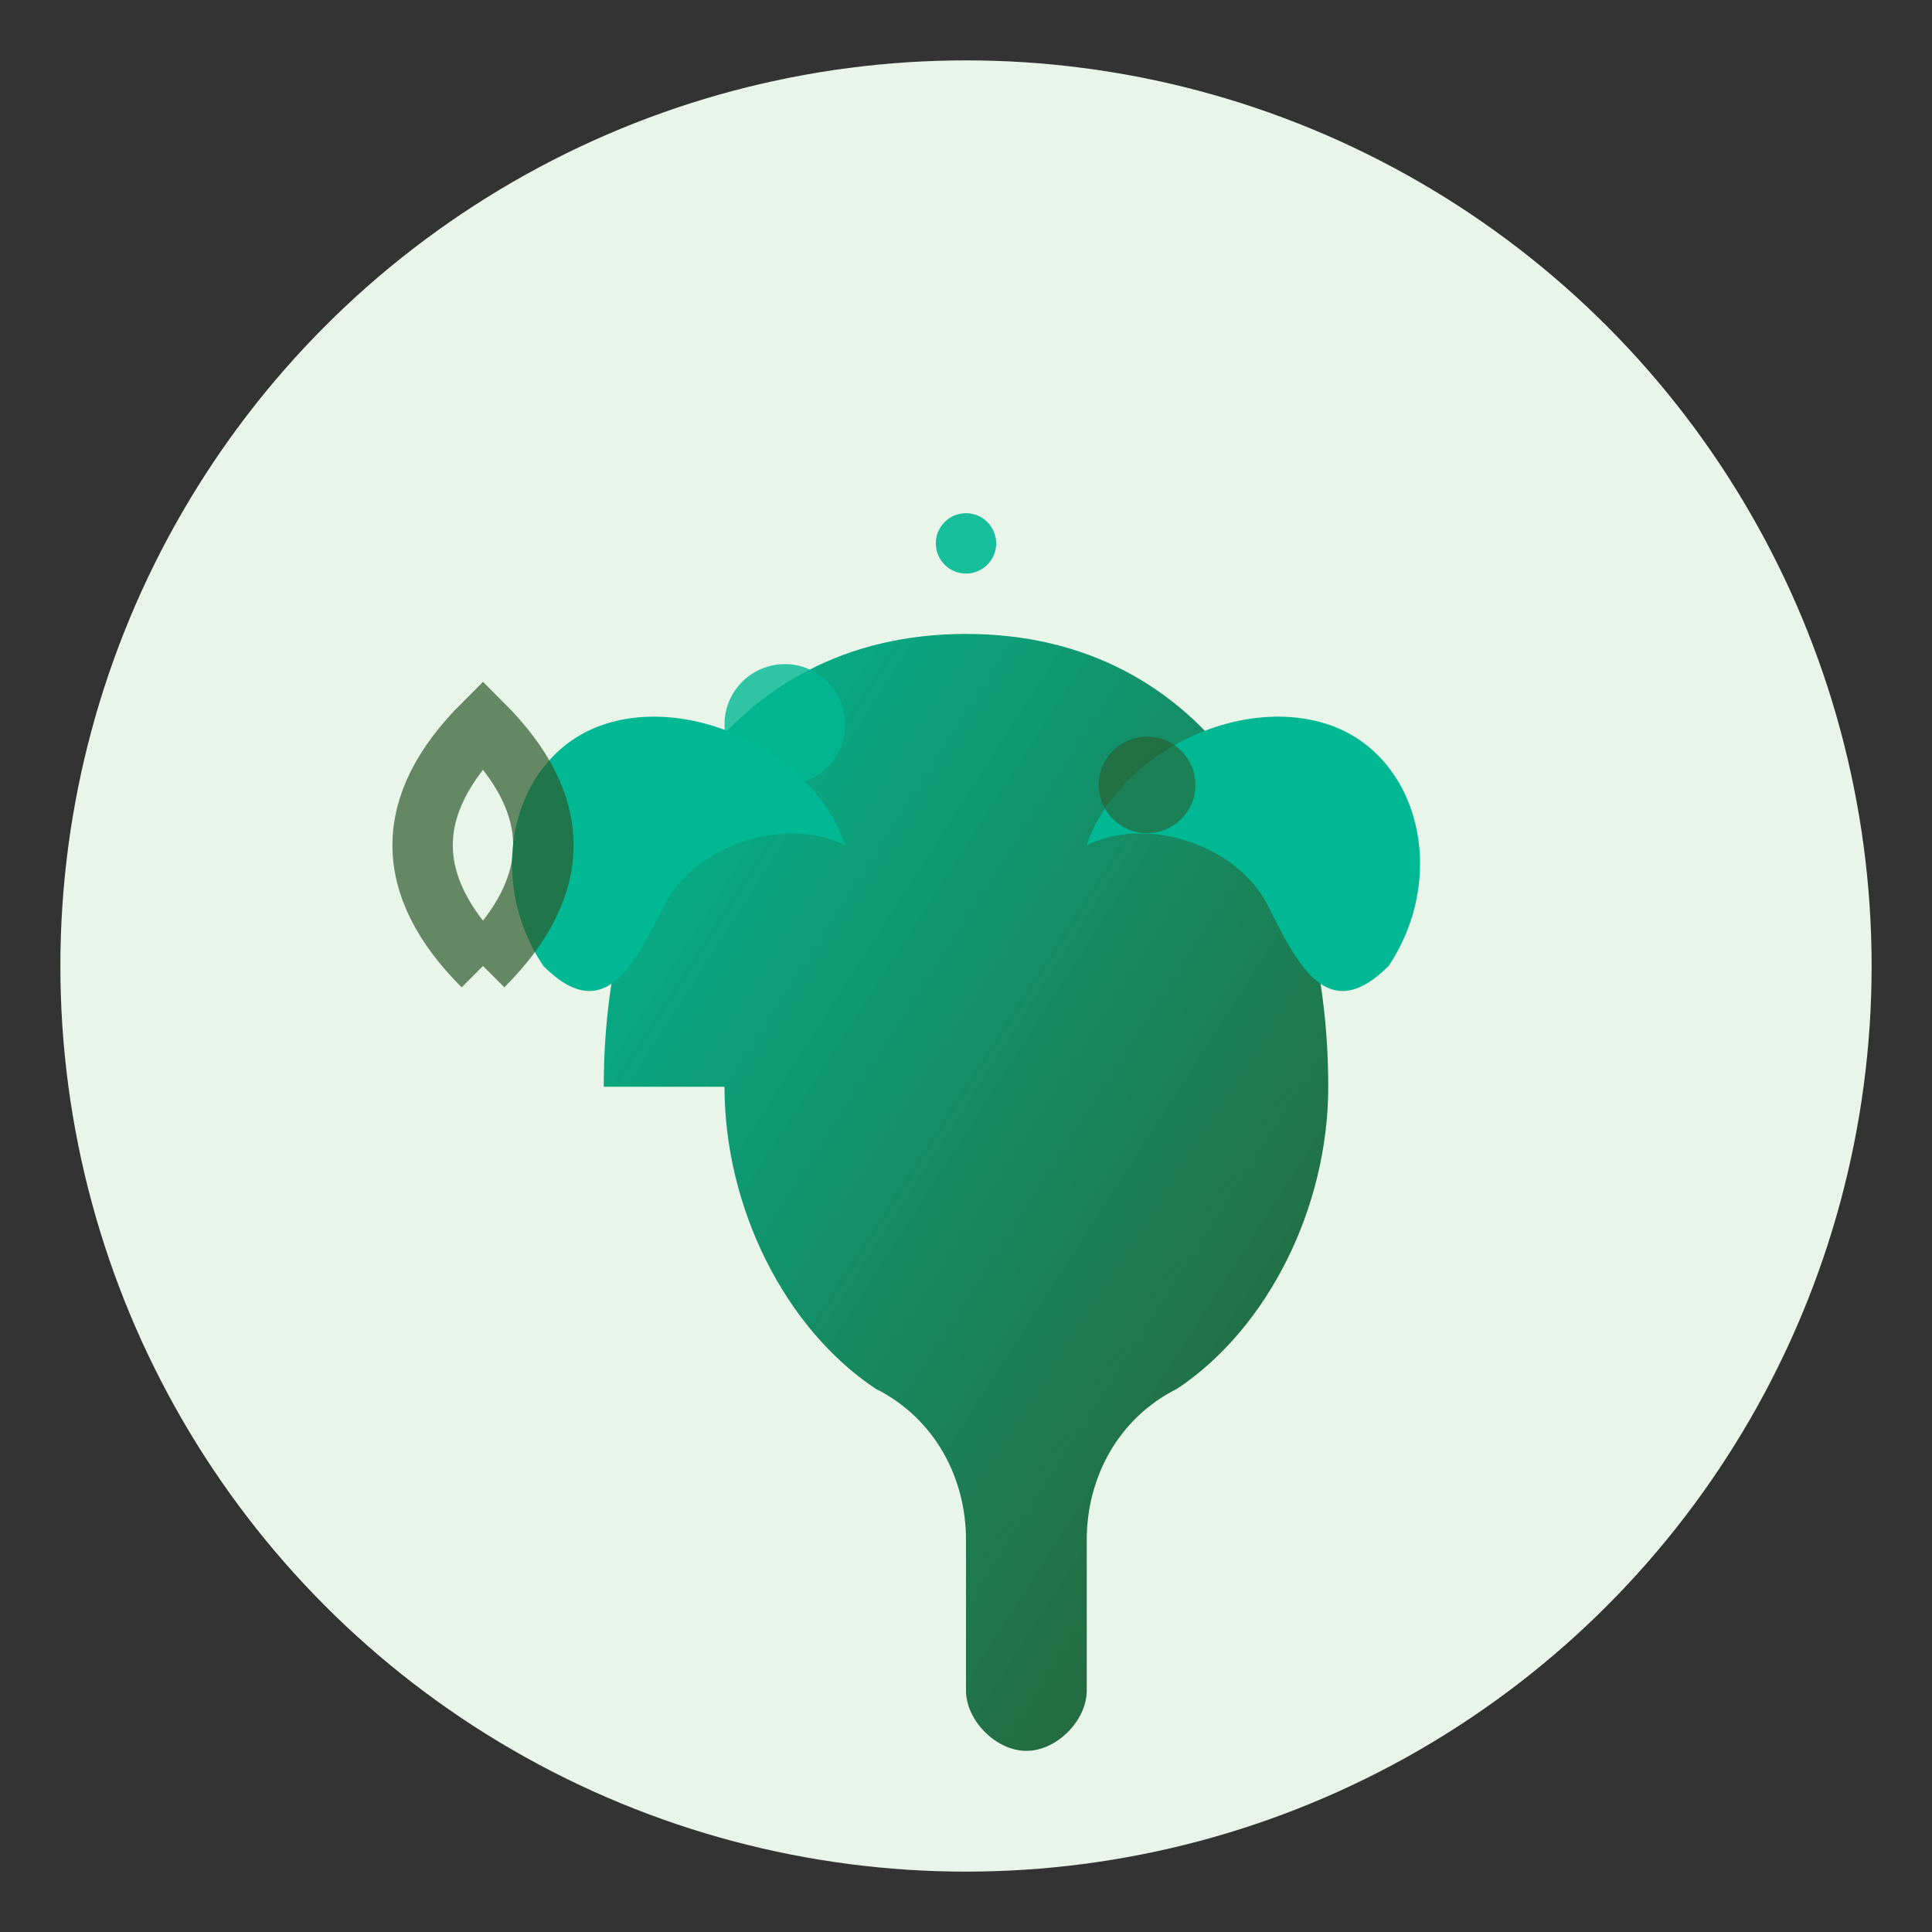 <svg width="32" height="32" viewBox="0 0 32 32" fill="none" xmlns="http://www.w3.org/2000/svg">
  <rect x="0" y="0" width="32" height="32" fill="#333333" stroke="none"/>
  <!-- Simplified Coactathet favicon with organic elements -->
  <defs>
    <linearGradient id="faviconGradient" x1="0%" y1="0%" x2="100%" y2="100%">
      <stop offset="0%" style="stop-color:#00b894;stop-opacity:1" />
      <stop offset="100%" style="stop-color:#2d5a2d;stop-opacity:1" />
    </linearGradient>
  </defs>
  
  <!-- Background circle -->
  <circle cx="16" cy="16" r="15" fill="#e8f5e8"/>
  
  <!-- Main logo element - stylized leaf/growth symbol -->
  <path d="M10 18c0-4 2-7.5 6-7.5s6 3.5 6 7.5c0 2-1 4-2.5 5-1 0.5-1.5 1.5-1.5 2.5v2.5c0 0.5-0.5 1-1 1s-1-0.5-1-1v-2.5c0-1-0.5-2-1.5-2.5-1.5-1-2.5-3-2.5-5z" fill="url(#faviconGradient)"/>
  
  <!-- Accent elements -->
  <path d="M9 16c-1-1.5-0.5-3.5 1-4s3.5 0.5 4 2c-1-0.5-2.5 0-3 1s-1 2-2 1z" fill="#00b894"/>
  <path d="M23 16c1-1.5 0.5-3.5-1-4s-3.5 0.5-4 2c1-0.5 2.5 0 3 1s1 2 2 1z" fill="#00b894"/>
  
  <!-- Growth dots -->
  <circle cx="13" cy="12" r="1" fill="#00b894" opacity="0.8"/>
  <circle cx="19" cy="13" r="0.8" fill="#2d5a2d" opacity="0.6"/>
  <circle cx="16" cy="9" r="0.5" fill="#00b894" opacity="0.9"/>
  
  <!-- Letter C integration -->
  <path d="M8 16 Q6 14 8 12 Q10 14 8 16" stroke="#2d5a2d" stroke-width="1" fill="none" opacity="0.7"/>
</svg>

